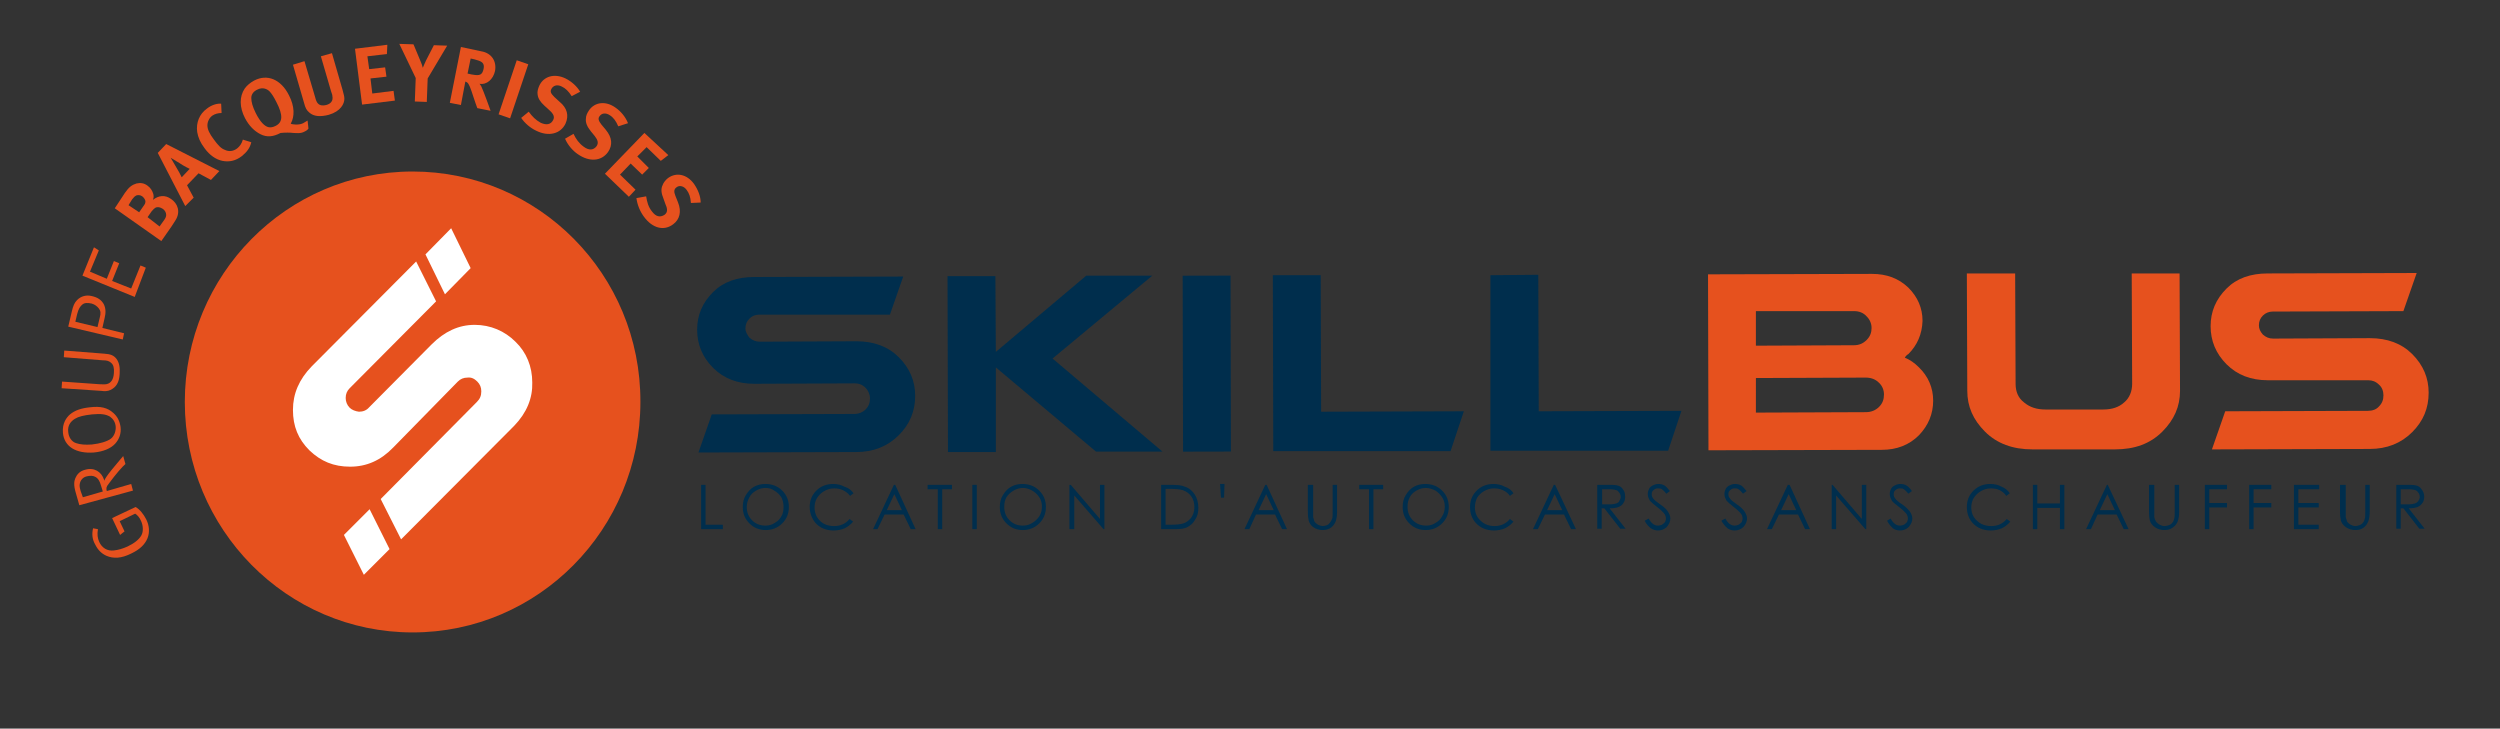 <?xml version="1.0" encoding="utf-8"?>
<!-- Generator: Adobe Illustrator 20.0.0, SVG Export Plug-In . SVG Version: 6.00 Build 0)  -->
<svg version="1.1" xmlns="http://www.w3.org/2000/svg" xmlns:xlink="http://www.w3.org/1999/xlink" x="0px" y="0px"
	 viewBox="0 0 564.1 164.4" style="enable-background:new 0 0 564.1 164.4;" xml:space="preserve">
<rect x="0" y="0" width="564.1" height="164.4" fill="#333333" stroke="none"/>
<style type="text/css">
	.st0{fill:#E6511E;}
	.st1{fill:#FFFFFF;}
	.st2{fill:#002E4D;}
	.st3{display:none;}
	.st4{display:inline;fill:#FFFFFF;}
</style>
<g id="Calque_1">
	<path class="st0" d="M93.1,38.7c-28.4,0-51.4,23.3-51.4,52c0,28.7,23,52,51.4,52c28.4,0,51.4-23.3,51.4-52
		C144.6,61.9,121.5,38.7,93.1,38.7"/>
	<path class="st1" d="M116,96.1l-25.5,25.6l-4.6-9.1l21.7-21.9c0.7-0.7,1-1.4,1-2.4c0-0.9-0.3-1.6-0.9-2.2c-0.7-0.7-1.4-1-2.2-0.9
		c-0.9,0-1.6,0.3-2.2,0.9L88.7,101c-2.8,2.9-6,4.3-9.7,4.3c-3.7,0-6.6-1.2-9.2-3.7c-2.5-2.5-3.7-5.4-3.7-9.1c0-3.7,1.4-6.9,4.2-9.8
		L93.9,59l4.5,9L78.9,87.6c-0.6,0.6-0.9,1.3-0.9,2.2c0,0.8,0.3,1.6,0.9,2.2c0.5,0.5,1.3,0.8,2.1,0.9c0.9,0,1.7-0.3,2.3-1l14.1-14.2
		c2.9-2.9,6.1-4.4,9.7-4.4c3.6,0,6.8,1.4,9.2,3.8c2.5,2.4,3.8,5.6,3.8,9.2C120.2,89.8,118.9,93.1,116,96.1"/>
	<path class="st2" d="M170.2,86.6c-3.8,0-6.9-1.2-9.3-3.6c-2.4-2.4-3.6-5.3-3.6-8.6c0-3.3,1.2-6.1,3.6-8.5c2.3-2.3,5.4-3.4,9.3-3.4
		l33.6-0.1l-3,8.6L171.3,71c-0.9,0-1.6,0.3-2.2,0.9c-0.6,0.6-0.9,1.3-0.9,2.2c0,0.8,0.4,1.4,0.9,2.1c0.7,0.6,1.5,0.9,2.3,0.9
		l21.8-0.1c4,0,7.2,1.2,9.6,3.6c2.5,2.5,3.7,5.4,3.7,8.7c0,3.5-1.2,6.4-3.7,8.9c-2.5,2.5-5.7,3.8-9.6,3.8l-35.6,0.1l3-8.6l32.2-0.1
		c1,0,1.9-0.4,2.5-1c0.7-0.7,1-1.5,1-2.5c0-0.9-0.4-1.8-1-2.4c-0.7-0.7-1.5-1-2.4-1L170.2,86.6z"/>
	<polygon class="st2" points="237.5,80.9 262.3,101.9 247.3,101.9 224.7,82.9 224.7,102 213.9,102 213.8,62.3 224.6,62.3 
		224.7,79.4 245.1,62.2 260,62.2 	"/>
	
		<rect x="266.9" y="62.2" transform="matrix(1 -2.188851e-03 2.188851e-03 1 -0.179 0.596)" class="st2" width="10.8" height="39.7"/>
	<polygon class="st2" points="330.3,92.8 327.3,101.8 287.3,101.8 287.2,62.1 298,62.1 298.1,92.9 	"/>
	<polygon class="st2" points="379.4,92.7 376.4,101.7 336.3,101.7 336.3,62.1 347.1,62 347.2,92.8 	"/>
	<path class="st0" d="M430.6,79.9c-0.2,0.1-0.5,0.3-0.8,0.8c1.2,0.5,2.2,1.2,3.1,2.1c2.2,2.1,3.3,4.7,3.3,7.6c0,3-1.1,5.6-3.2,7.8
		c-2.2,2.2-5,3.3-8.4,3.3l-39.1,0.1l-0.1-39.7l37-0.1c3.3,0,6,1,8.2,3.1c2.1,2.1,3.2,4.6,3.2,7.5C433.7,75.4,432.6,77.9,430.6,79.9
		 M396.2,78l22.1-0.1c1.2,0,2.1-0.4,2.9-1.2c0.8-0.8,1.1-1.7,1.1-2.7c0-1-0.4-1.9-1.1-2.6c-0.7-0.8-1.7-1.2-2.8-1.2l-22.2,0
		L396.2,78z M396.2,93.1L421,93c1.2,0,2.2-0.4,3-1.2c0.8-0.8,1.1-1.7,1.1-2.8c0-1-0.4-2-1.2-2.7c-0.7-0.7-1.7-1.1-2.9-1.1l-24.8,0.1
		L396.2,93.1z"/>
	<path class="st0" d="M491.8,61.7l0.1,26.5c0,3.5-1.3,6.5-4,9.2c-2.7,2.7-6.2,4-10.7,4l-18.6,0c-4.4,0-8-1.3-10.7-4
		c-2.7-2.7-4-5.7-4-9.2l-0.1-26.5l10.9,0l0.1,24.9c0,1.8,0.6,3.2,1.9,4.2c1.3,1.1,2.9,1.6,4.8,1.6l13.1,0c1.9,0,3.5-0.5,4.7-1.6
		c1.2-1,1.8-2.5,1.8-4.2l-0.1-24.9L491.8,61.7z"/>
	<path class="st0" d="M511.7,85.8c-3.8,0-6.9-1.2-9.3-3.6c-2.4-2.4-3.6-5.3-3.6-8.6c0-3.3,1.2-6.1,3.6-8.5c2.3-2.3,5.4-3.4,9.3-3.4
		l33.6-0.1l-3,8.6l-29.5,0.1c-0.8,0-1.6,0.3-2.2,0.9c-0.6,0.6-0.9,1.3-0.9,2.2c0,0.8,0.3,1.4,0.9,2.1c0.7,0.6,1.4,0.9,2.3,0.9
		l21.8-0.1c4,0,7.2,1.2,9.6,3.6c2.5,2.5,3.7,5.4,3.7,8.7c0,3.5-1.2,6.4-3.7,8.9c-2.5,2.5-5.7,3.8-9.6,3.8l-35.6,0.1l3-8.6l32.2-0.1
		c1,0,1.9-0.3,2.5-1c0.7-0.7,1-1.5,1-2.5c0-0.9-0.3-1.8-1-2.4c-0.7-0.7-1.5-1-2.4-1L511.7,85.8z"/>
	<polygon class="st2" points="158.2,109.4 159.2,109.4 159.2,118.4 163.1,118.4 163.1,119.4 158.2,119.4 	"/>
	<path class="st2" d="M172.7,109.2c1.5,0,2.8,0.5,3.8,1.5c1,1,1.5,2.2,1.5,3.7c0,1.5-0.5,2.7-1.5,3.7c-1,1-2.3,1.5-3.7,1.5
		c-1.5,0-2.7-0.5-3.7-1.5c-1-1-1.5-2.2-1.5-3.7c0-1,0.2-1.9,0.7-2.7c0.5-0.8,1.1-1.5,1.9-1.9C170.9,109.4,171.8,109.2,172.7,109.2
		 M172.7,110.1c-0.7,0-1.4,0.2-2.1,0.6c-0.7,0.4-1.2,0.9-1.5,1.5c-0.4,0.7-0.6,1.4-0.6,2.2c0,1.2,0.4,2.2,1.2,3
		c0.8,0.8,1.8,1.2,3,1.2c0.8,0,1.5-0.2,2.1-0.6c0.7-0.4,1.2-0.9,1.5-1.5c0.4-0.6,0.5-1.4,0.5-2.2c0-0.8-0.2-1.5-0.5-2.1
		c-0.4-0.6-0.9-1.1-1.6-1.5C174.2,110.3,173.5,110.1,172.7,110.1"/>
	<path class="st2" d="M192.6,111.3l-0.8,0.6c-0.4-0.6-1-1-1.6-1.3c-0.6-0.3-1.3-0.4-2-0.4c-0.8,0-1.5,0.2-2.2,0.6
		c-0.7,0.4-1.2,0.9-1.6,1.5c-0.4,0.6-0.6,1.4-0.6,2.2c0,1.2,0.4,2.2,1.2,3c0.8,0.8,1.9,1.2,3.2,1.2c1.4,0,2.6-0.5,3.5-1.6l0.8,0.6
		c-0.5,0.6-1.1,1.1-1.9,1.5c-0.7,0.3-1.6,0.5-2.5,0.5c-1.7,0-3.1-0.6-4.1-1.7c-0.8-1-1.3-2.2-1.3-3.6c0-1.5,0.5-2.7,1.5-3.7
		c1-1,2.3-1.5,3.8-1.5c0.9,0,1.8,0.2,2.5,0.6C191.5,110.1,192.1,110.6,192.6,111.3"/>
	<path class="st2" d="M202,109.4l4.6,10h-1.1l-1.6-3.3h-4.3l-1.6,3.3H197l4.7-10H202z M201.8,111.5l-1.7,3.6h3.4L201.8,111.5z"/>
	<polygon class="st2" points="209.3,110.4 209.3,109.4 214.8,109.4 214.8,110.4 212.6,110.4 212.6,119.4 211.6,119.4 211.6,110.4 	
		"/>
	<rect x="219.4" y="109.4" class="st2" width="1" height="10"/>
	<path class="st2" d="M230.7,109.2c1.5,0,2.8,0.5,3.8,1.5c1,1,1.5,2.2,1.5,3.7c0,1.5-0.5,2.7-1.5,3.7c-1,1-2.3,1.5-3.7,1.5
		c-1.5,0-2.7-0.5-3.7-1.5c-1-1-1.5-2.2-1.5-3.7c0-1,0.2-1.9,0.7-2.7c0.5-0.8,1.1-1.5,1.9-1.9C228.9,109.4,229.8,109.2,230.7,109.2
		 M230.8,110.1c-0.7,0-1.4,0.2-2.1,0.6c-0.7,0.4-1.2,0.9-1.6,1.5c-0.4,0.7-0.5,1.4-0.5,2.2c0,1.2,0.4,2.2,1.2,3
		c0.8,0.8,1.8,1.2,3,1.2c0.8,0,1.5-0.2,2.1-0.6c0.7-0.4,1.2-0.9,1.6-1.5c0.4-0.6,0.6-1.4,0.6-2.2c0-0.8-0.2-1.5-0.6-2.1
		c-0.4-0.6-0.9-1.1-1.6-1.5C232.2,110.3,231.5,110.1,230.8,110.1"/>
	<polygon class="st2" points="241.3,119.4 241.3,109.4 241.6,109.4 248.2,117.1 248.2,109.4 249.2,109.4 249.2,119.4 249,119.4 
		242.4,111.8 242.4,119.4 	"/>
	<path class="st2" d="M262,119.4v-10h2.1c1.5,0,2.6,0.1,3.2,0.4c1,0.3,1.7,0.9,2.3,1.8c0.5,0.8,0.8,1.8,0.8,3c0,1-0.2,1.9-0.7,2.6
		c-0.4,0.8-1,1.3-1.7,1.7c-0.7,0.4-1.6,0.5-2.9,0.5H262z M263,118.4h1.1c1.4,0,2.3-0.1,2.9-0.3c0.7-0.2,1.3-0.7,1.8-1.3
		c0.4-0.6,0.7-1.4,0.7-2.3c0-1-0.2-1.8-0.7-2.5c-0.5-0.7-1.1-1.1-1.9-1.4c-0.6-0.2-1.7-0.3-3.1-0.3H263V118.4z"/>
	<polygon class="st2" points="276.2,112.3 275.5,112.3 275.3,109.2 276.3,109.2 	"/>
	<path class="st2" d="M285.8,109.4l4.6,10h-1.1l-1.6-3.3h-4.3l-1.5,3.3h-1.1l4.7-10H285.8z M285.7,111.5l-1.7,3.6h3.4L285.7,111.5z"
		/>
	<path class="st2" d="M295.3,109.4h1v6c0,0.7,0,1.2,0,1.3c0.1,0.4,0.2,0.7,0.3,1c0.2,0.3,0.5,0.5,0.8,0.7c0.4,0.2,0.8,0.3,1.1,0.3
		c0.3,0,0.6-0.1,0.9-0.2c0.3-0.1,0.5-0.3,0.7-0.6c0.2-0.2,0.3-0.5,0.5-0.9c0.1-0.3,0.1-0.8,0.1-1.6v-6h1v6c0,0.9-0.1,1.6-0.3,2.2
		c-0.2,0.5-0.5,1-1,1.4c-0.5,0.4-1.2,0.6-1.9,0.6c-0.8,0-1.5-0.2-2.1-0.6c-0.6-0.4-0.9-0.9-1.1-1.5c-0.1-0.4-0.2-1.1-0.2-2.1V109.4z
		"/>
	<polygon class="st2" points="306.7,110.4 306.7,109.4 312.1,109.4 312.1,110.4 309.9,110.4 309.9,119.4 308.9,119.4 308.9,110.4 	
		"/>
	<path class="st2" d="M321.6,109.2c1.5,0,2.8,0.5,3.8,1.5c1,1,1.5,2.2,1.5,3.7c0,1.5-0.5,2.7-1.5,3.7c-1,1-2.3,1.5-3.7,1.5
		c-1.5,0-2.7-0.5-3.7-1.5c-1-1-1.5-2.2-1.5-3.7c0-1,0.2-1.9,0.7-2.7c0.5-0.8,1.1-1.5,1.9-1.9C319.8,109.4,320.7,109.2,321.6,109.2
		 M321.7,110.1c-0.7,0-1.4,0.2-2.1,0.6c-0.7,0.4-1.2,0.9-1.5,1.5c-0.4,0.7-0.5,1.4-0.5,2.2c0,1.2,0.4,2.2,1.2,3
		c0.8,0.8,1.8,1.2,3,1.2c0.8,0,1.5-0.2,2.1-0.6c0.7-0.4,1.2-0.9,1.5-1.5c0.4-0.6,0.6-1.4,0.6-2.2c0-0.8-0.2-1.5-0.6-2.1
		c-0.4-0.6-0.9-1.1-1.5-1.5C323.1,110.3,322.4,110.1,321.7,110.1"/>
	<path class="st2" d="M341.5,111.3l-0.8,0.6c-0.4-0.6-0.9-1-1.6-1.3c-0.6-0.3-1.3-0.4-2-0.4c-0.8,0-1.5,0.2-2.2,0.6
		c-0.7,0.4-1.2,0.9-1.6,1.5c-0.3,0.6-0.5,1.4-0.5,2.2c0,1.2,0.4,2.2,1.3,3c0.8,0.8,1.9,1.2,3.1,1.2c1.4,0,2.6-0.5,3.5-1.6l0.8,0.6
		c-0.5,0.6-1.1,1.1-1.9,1.5c-0.7,0.3-1.6,0.5-2.5,0.5c-1.7,0-3.1-0.6-4.1-1.7c-0.9-1-1.3-2.2-1.3-3.6c0-1.5,0.5-2.7,1.5-3.7
		c1-1,2.3-1.5,3.8-1.5c0.9,0,1.8,0.2,2.5,0.6C340.4,110.1,341.1,110.6,341.5,111.3"/>
	<path class="st2" d="M350.9,109.4l4.7,10h-1.1l-1.6-3.3h-4.3l-1.6,3.3h-1.1l4.7-10H350.9z M350.8,111.5l-1.7,3.6h3.4L350.8,111.5z"
		/>
	<path class="st2" d="M360.5,109.4h2c1.1,0,1.8,0,2.3,0.1c0.6,0.1,1.1,0.4,1.4,0.9c0.4,0.5,0.5,1,0.5,1.7c0,0.5-0.1,1-0.4,1.4
		c-0.2,0.4-0.6,0.7-1.1,0.9c-0.5,0.2-1.1,0.3-2,0.3l3.6,4.6h-1.2l-3.6-4.6h-0.6v4.6h-1V109.4z M361.5,110.4v3.4l1.7,0
		c0.7,0,1.2-0.1,1.5-0.2c0.3-0.1,0.6-0.3,0.7-0.6c0.2-0.3,0.3-0.6,0.3-0.9c0-0.3-0.1-0.6-0.3-0.9c-0.2-0.3-0.4-0.5-0.7-0.6
		c-0.3-0.1-0.8-0.2-1.4-0.2H361.5z"/>
	<path class="st2" d="M371.1,117.5l0.9-0.5c0.6,1.1,1.3,1.6,2.1,1.6c0.3,0,0.7-0.1,0.9-0.2c0.3-0.2,0.5-0.4,0.7-0.6
		c0.1-0.3,0.2-0.5,0.2-0.8c0-0.3-0.1-0.7-0.3-1c-0.3-0.4-0.9-1-1.7-1.6c-0.8-0.6-1.3-1.1-1.6-1.4c-0.3-0.5-0.5-1-0.5-1.5
		c0-0.4,0.1-0.8,0.3-1.2c0.2-0.4,0.5-0.6,0.9-0.8c0.4-0.2,0.8-0.3,1.2-0.3c0.5,0,0.9,0.1,1.3,0.3c0.4,0.2,0.8,0.7,1.3,1.3l-0.8,0.6
		c-0.4-0.5-0.7-0.8-1-1c-0.3-0.2-0.5-0.2-0.9-0.2c-0.4,0-0.7,0.1-1,0.4c-0.3,0.2-0.4,0.5-0.4,0.9c0,0.2,0,0.4,0.1,0.6
		c0.1,0.2,0.2,0.4,0.5,0.7c0.1,0.1,0.6,0.5,1.3,1c0.9,0.6,1.5,1.2,1.8,1.7c0.3,0.5,0.5,1,0.5,1.5c0,0.7-0.3,1.3-0.8,1.9
		c-0.5,0.5-1.2,0.8-2,0.8c-0.6,0-1.1-0.2-1.6-0.5C372,118.8,371.5,118.3,371.1,117.5"/>
	<path class="st2" d="M388.4,117.5l0.9-0.5c0.6,1.1,1.3,1.6,2.1,1.6c0.3,0,0.7-0.1,0.9-0.2c0.3-0.2,0.5-0.4,0.7-0.6
		c0.1-0.3,0.2-0.5,0.2-0.8c0-0.3-0.1-0.7-0.3-1c-0.3-0.4-0.9-1-1.7-1.6c-0.8-0.6-1.3-1.1-1.6-1.4c-0.3-0.5-0.5-1-0.5-1.5
		c0-0.4,0.1-0.8,0.3-1.2c0.2-0.4,0.5-0.6,0.9-0.8c0.4-0.2,0.8-0.3,1.2-0.3c0.5,0,0.9,0.1,1.3,0.3c0.4,0.2,0.8,0.7,1.3,1.3l-0.8,0.6
		c-0.4-0.5-0.7-0.8-1-1c-0.3-0.2-0.6-0.2-0.9-0.2c-0.4,0-0.7,0.1-1,0.4c-0.3,0.2-0.4,0.5-0.4,0.9c0,0.2,0,0.4,0.1,0.6
		c0.1,0.2,0.3,0.4,0.5,0.7c0.1,0.1,0.6,0.5,1.3,1c0.9,0.6,1.5,1.2,1.8,1.7c0.3,0.5,0.5,1,0.5,1.5c0,0.7-0.3,1.3-0.8,1.9
		c-0.5,0.5-1.2,0.8-2,0.8c-0.6,0-1.2-0.2-1.6-0.5C389.3,118.8,388.9,118.3,388.4,117.5"/>
	<path class="st2" d="M403.8,109.4l4.6,10h-1.1l-1.6-3.3h-4.3l-1.6,3.3h-1.1l4.7-10H403.8z M403.6,111.5l-1.7,3.6h3.4L403.6,111.5z"
		/>
	<polygon class="st2" points="413.3,119.4 413.3,109.4 413.5,109.4 420.1,117.1 420.1,109.4 421.1,109.4 421.1,119.4 420.9,119.4 
		414.3,111.8 414.3,119.4 	"/>
	<path class="st2" d="M425.8,117.5l0.8-0.5c0.6,1.1,1.3,1.6,2.1,1.6c0.3,0,0.7-0.1,0.9-0.2c0.3-0.2,0.5-0.4,0.7-0.6
		c0.1-0.3,0.2-0.5,0.2-0.8c0-0.3-0.1-0.7-0.3-1c-0.3-0.4-0.9-1-1.7-1.6c-0.8-0.6-1.4-1.1-1.6-1.4c-0.3-0.5-0.5-1-0.5-1.5
		c0-0.4,0.1-0.8,0.3-1.2c0.2-0.4,0.5-0.6,0.9-0.8c0.4-0.2,0.8-0.3,1.2-0.3c0.5,0,0.9,0.1,1.3,0.3c0.4,0.2,0.9,0.7,1.3,1.3l-0.8,0.6
		c-0.4-0.5-0.7-0.8-1-1c-0.3-0.2-0.5-0.2-0.9-0.2c-0.4,0-0.7,0.1-1,0.4c-0.3,0.2-0.4,0.5-0.4,0.9c0,0.2,0,0.4,0.1,0.6
		c0.1,0.2,0.2,0.4,0.5,0.7c0.1,0.1,0.5,0.5,1.3,1c0.9,0.6,1.4,1.2,1.8,1.7c0.3,0.5,0.5,1,0.5,1.5c0,0.7-0.3,1.3-0.8,1.9
		c-0.5,0.5-1.2,0.8-2,0.8c-0.6,0-1.2-0.2-1.6-0.5C426.7,118.8,426.2,118.3,425.8,117.5"/>
	<path class="st2" d="M453.5,111.3l-0.8,0.6c-0.4-0.6-0.9-1-1.5-1.3c-0.6-0.3-1.3-0.4-2-0.4c-0.8,0-1.5,0.2-2.2,0.6
		c-0.7,0.4-1.2,0.9-1.6,1.5c-0.4,0.6-0.6,1.4-0.6,2.2c0,1.2,0.4,2.2,1.3,3c0.8,0.8,1.9,1.2,3.2,1.2c1.4,0,2.6-0.5,3.5-1.6l0.8,0.6
		c-0.5,0.6-1.1,1.1-1.9,1.5c-0.7,0.3-1.6,0.5-2.5,0.5c-1.7,0-3.1-0.6-4.1-1.7c-0.9-1-1.3-2.2-1.3-3.6c0-1.5,0.5-2.7,1.5-3.7
		c1-1,2.3-1.5,3.8-1.5c0.9,0,1.8,0.2,2.5,0.6C452.4,110.1,453,110.6,453.5,111.3"/>
	<polygon class="st2" points="458.7,109.4 459.7,109.4 459.7,113.6 464.8,113.6 464.8,109.4 465.8,109.4 465.8,119.4 464.8,119.4 
		464.8,114.6 459.7,114.6 459.7,119.4 458.7,119.4 	"/>
	<path class="st2" d="M475.6,109.4l4.7,10h-1.1l-1.6-3.3h-4.3l-1.5,3.3h-1.1l4.7-10H475.6z M475.5,111.5l-1.7,3.6h3.4L475.5,111.5z"
		/>
	<path class="st2" d="M485.1,109.4h1v6c0,0.7,0,1.2,0,1.3c0.1,0.4,0.2,0.7,0.4,1c0.2,0.3,0.5,0.5,0.8,0.7c0.4,0.2,0.7,0.3,1.1,0.3
		c0.3,0,0.7-0.1,1-0.2c0.3-0.1,0.6-0.3,0.8-0.6c0.2-0.2,0.3-0.5,0.4-0.9c0.1-0.3,0.1-0.8,0.1-1.6v-6h1v6c0,0.9-0.1,1.6-0.3,2.2
		c-0.2,0.5-0.5,1-1.1,1.4c-0.5,0.4-1.1,0.6-1.9,0.6c-0.8,0-1.5-0.2-2.1-0.6c-0.6-0.4-1-0.9-1.2-1.5c-0.1-0.4-0.2-1.1-0.2-2.1V109.4z
		"/>
	<polygon class="st2" points="497.5,109.4 502.5,109.4 502.5,110.4 498.5,110.4 498.5,113.5 502.5,113.5 502.5,114.5 498.5,114.5 
		498.5,119.4 497.5,119.4 	"/>
	<polygon class="st2" points="507.5,109.4 512.5,109.4 512.5,110.4 508.5,110.4 508.5,113.5 512.5,113.5 512.5,114.5 508.5,114.5 
		508.5,119.4 507.5,119.4 	"/>
	<polygon class="st2" points="517.6,109.4 523.3,109.4 523.3,110.4 518.6,110.4 518.6,113.5 523.2,113.5 523.2,114.5 518.6,114.5 
		518.6,118.4 523.2,118.4 523.2,119.4 517.6,119.4 	"/>
	<path class="st2" d="M528.3,109.4h1v6c0,0.7,0,1.2,0,1.3c0.1,0.4,0.2,0.7,0.3,1c0.2,0.3,0.5,0.5,0.8,0.7c0.4,0.2,0.7,0.3,1.1,0.3
		c0.3,0,0.6-0.1,0.9-0.2c0.3-0.1,0.6-0.3,0.8-0.6c0.2-0.2,0.3-0.5,0.4-0.9c0.1-0.3,0.1-0.8,0.1-1.6v-6h1v6c0,0.9-0.1,1.6-0.3,2.2
		c-0.2,0.5-0.5,1-1,1.4c-0.5,0.4-1.1,0.6-1.9,0.6c-0.8,0-1.5-0.2-2.1-0.6c-0.6-0.4-1-0.9-1.2-1.5c-0.1-0.4-0.2-1.1-0.2-2.1V109.4z"
		/>
	<path class="st2" d="M540.7,109.4h2c1.1,0,1.9,0,2.3,0.1c0.6,0.1,1.1,0.4,1.4,0.9c0.4,0.5,0.6,1,0.6,1.7c0,0.5-0.1,1-0.4,1.4
		c-0.3,0.4-0.6,0.7-1.1,0.9c-0.5,0.2-1.1,0.3-2,0.3l3.6,4.6h-1.2l-3.6-4.6h-0.6v4.6h-1V109.4z M541.7,110.4v3.4l1.7,0
		c0.7,0,1.2-0.1,1.5-0.2c0.3-0.1,0.6-0.3,0.8-0.6c0.2-0.3,0.3-0.6,0.3-0.9c0-0.3-0.1-0.6-0.3-0.9c-0.2-0.3-0.4-0.5-0.7-0.6
		c-0.3-0.1-0.8-0.2-1.5-0.2H541.7z"/>
	<g>
		<path class="st0" d="M21,119.2l1.1,0.2c-0.2,1.2-0.1,2,0.3,2.9c0.6,1.3,1.8,2.1,3.3,1.9c1-0.1,2-0.4,3.1-0.9
			c1.5-0.7,2.6-1.6,3.1-2.5c0.5-0.9,0.4-2.3-0.1-3.3c-0.3-0.7-0.8-1.3-1.3-1.6l-3.5,1.7l1.1,2.3l-1,0.8l-1.8-3.8l5.3-2.5
			c0.9,0.5,1.8,1.6,2.4,2.8c0.7,1.4,0.8,2.9,0.3,4.2c-0.6,1.5-1.8,2.6-3.7,3.5c-2.2,1.1-4,1.2-5.6,0.5c-1.1-0.5-1.9-1.3-2.5-2.5
			C20.8,121.7,20.7,120.5,21,119.2z"/>
		<path class="st0" d="M17.9,114l-0.8-2.8c-0.5-1.7-0.4-2.6-0.1-3.3c0.3-0.7,0.9-1.6,2.2-1.9c2-0.6,3.7,0.4,4.3,2.3l0,0.2
			c0.3-0.7,0.8-1.3,1-1.6c0.5-0.7,3.3-4,3.3-4l0.5,1.8c-0.7,0.6-2.2,2.3-3.8,4.5c-0.5,0.6-0.6,1-0.4,1.6l5.5-1.6l0.4,1.5L17.9,114z
			 M18.7,112.2l4.5-1.3l-0.4-1.3c-0.3-1.1-0.7-1.7-1.3-2c-0.5-0.3-1.2-0.3-2-0.1c-0.8,0.2-1.4,0.9-1.5,1.7c-0.1,0.4,0,0.9,0.2,1.6
			L18.7,112.2z"/>
		<path class="st0" d="M14.2,97.7c-0.2-2.2,0.8-3.5,1.6-4.2c1.1-0.9,2.5-1.4,4.5-1.6c2.4-0.3,4,0.1,5.3,1.3c0.9,0.8,1.4,1.8,1.6,3.1
			c0.2,1.5-0.3,2.8-1.2,3.8c-1,1.1-2.7,1.8-4.8,2C17.2,102.4,14.5,100.8,14.2,97.7z M15.4,97.5c0.1,1.2,0.8,2.2,1.8,2.5
			c0.9,0.3,2,0.4,3.5,0.3c1.9-0.2,3.5-0.7,4.3-1.3c0.8-0.6,1.2-1.8,1.1-2.8c-0.1-1-0.6-1.7-1.3-2.2c-0.9-0.5-1.9-0.7-4-0.5
			c-1.9,0.2-3.1,0.5-3.9,1C15.9,95.1,15.2,96.1,15.4,97.5z"/>
		<path class="st0" d="M13.9,87.6l0.1-1.5l8.5,0.6c0.6,0,1.4,0.1,1.8-0.1c0.6-0.2,1.3-0.8,1.4-2.4c0.1-1.1-0.1-1.9-0.6-2.3
			c-0.5-0.5-1.1-0.6-1.9-0.6l-8.8-0.7l0.1-1.5l9,0.7c1.5,0.1,2.2,0.4,2.8,1.2c0.6,0.8,0.8,1.9,0.7,3.4c-0.1,1.9-0.8,3-2.1,3.6
			c-0.6,0.3-1.4,0.3-2,0.2L13.9,87.6z"/>
		<path class="st0" d="M15.4,73.7l0.8-3.4c0.3-1.3,0.6-2,1.2-2.6c0.9-0.9,2.1-1.2,3.3-0.9c1.3,0.3,2.1,0.8,2.7,1.8
			c0.5,1,0.5,2,0.2,3.2l-0.5,2.2l4.9,1.2l-0.3,1.4L15.4,73.7z M17,72.6l5,1.2l0.5-2.1c0.3-1,0.2-1.6-0.2-2.1
			c-0.4-0.5-0.9-0.9-1.6-1.1c-0.9-0.2-1.6-0.2-2.1,0.2c-0.5,0.4-0.9,1-1.2,2.2L17,72.6z"/>
		<path class="st0" d="M18.6,62.2l2.6-6.4l1.1,0.7l-2,4.8l3.8,1.6l1.6-4l1.2,0.5l-1.6,4l4.3,1.7l2.1-5.2l1.2,0.5L30.4,67L18.6,62.2z
			"/>
		<path class="st0" d="M28.2,43.5c0.9-1.3,1.6-1.8,2.6-2.1c0.9-0.2,1.7-0.1,2.5,0.5c0.7,0.5,1.1,1.2,1.3,1.9
			c0.1,0.5,0.1,0.8-0.1,1.3c1.3-1,2.7-1.2,4.1-0.2c1.5,1,2.2,2.9,1,4.8c-0.2,0.3-0.5,0.8-0.9,1.4l-2.3,3.3l-10.5-7.4L28.2,43.5z
			 M31.4,47.9l0.9-1.3c0.4-0.5,0.5-0.8,0.5-1c0.1-0.4-0.3-1-0.7-1.3c-0.4-0.3-1.1-0.4-1.5-0.1c-0.2,0.1-0.4,0.3-0.8,0.8L29,46.3
			L31.4,47.9z M36,51.1l1-1.4c0.3-0.4,0.5-0.8,0.5-1.2c0-0.5-0.3-1.1-0.8-1.4c-0.6-0.4-1.4-0.5-1.8-0.1c-0.3,0.2-0.4,0.4-0.7,0.7
			l-0.9,1.3L36,51.1z"/>
		<path class="st0" d="M37.5,32.5l12,6.1l-1.9,2l-2.8-1.5l-2.6,2.7l1.5,2.8l-1.9,1.9l-6.2-12L37.5,32.5z M42.8,38.1
			c0,0-1.3-0.6-2.3-1.3c-0.5-0.3-2-1.2-2-1.2s0.8,1.3,1.3,2.2c0.5,0.8,0.8,1.4,1.2,2.2L42.8,38.1z"/>
		<path class="st0" d="M50,25.5c-0.8,0-1.5,0.2-2.1,0.6c-0.7,0.5-1.1,1.4-1.1,2.2c0,0.9,0.5,1.9,1.4,3.1c1,1.4,1.7,2.1,2.5,2.4
			c1,0.5,2,0.3,2.8-0.3c0.6-0.5,1-1,1.3-2l1.9,0.6c-0.3,1.3-1,2.2-2.1,3.1c-1.4,1.1-2.9,1.4-4.4,1.1c-1.5-0.3-2.9-1.3-4-2.8
			c-1-1.3-1.5-2.5-1.7-3.7c-0.3-2.1,0.5-4.1,2.2-5.3c1-0.8,2.3-1.2,3.2-1.1L50,25.5z"/>
		<path class="st0" d="M66.7,28.1c0.5,0,1.1,0,1.7-0.3c0.5-0.3,1-0.6,1-0.6l0.2,1.8c0,0-0.2,0.4-0.9,0.7c-0.9,0.5-1.9,0.3-2.5,0.3
			c-0.7-0.1-1.9-0.1-2.9,0c-1.7,0.9-3.1,1-4.5,0.3c-1.4-0.7-2.6-1.9-3.5-3.6c-1.3-2.5-1.3-4.9-0.1-6.7c0.5-0.7,1.2-1.3,2.1-1.8
			c3-1.6,6.1-0.3,7.9,3.3c1.3,2.5,1.3,4.8,0.4,6.4C65.7,28,66.3,28.1,66.7,28.1z M56.7,22.1c0,0.9,0.3,2,1,3.4c1,2,2,3,2.9,3.2
			c0.5,0.1,1,0,1.6-0.3c1.6-0.8,1.7-2.4,0.2-5.3c-0.6-1.2-1.1-2-1.6-2.5c-0.5-0.5-1.5-1-2.7-0.4C57.2,20.6,56.7,21.3,56.7,22.1z"/>
		<path class="st0" d="M68.7,13.8l2.4,8.1c0.2,0.8,0.4,1.2,0.6,1.4c0.4,0.5,1.1,0.6,1.9,0.4c1.1-0.3,1.6-1,1.4-2
			c0-0.3-0.1-0.5-0.3-1.1l-2.3-7.9l2.5-0.7l2.4,8.3c0.3,1.2,0.4,1.4,0.4,2c0,1.1-0.8,2.8-3.5,3.6c-1.9,0.5-3.4,0.4-4.4-0.5
			c-0.6-0.5-0.9-1-1.2-2.2l-2.5-8.6L68.7,13.8z"/>
		<path class="st0" d="M87.4,10.1l-0.1,2.1l-4.4,0.5l0.4,2.9l3.6-0.4l0.3,2.1l-3.6,0.4l0.4,3.4l4.8-0.6l0.3,2.2l-7.4,0.9L80.1,11
			L87.4,10.1z"/>
		<path class="st0" d="M93.3,10l1.5,3.6c0.3,0.7,0.5,1.2,0.6,1.7c0.2-0.4,0.4-1,0.7-1.6l1.8-3.5l3,0.1l-4.4,7.4l-0.2,5.3l-2.7-0.1
			l0.2-5.3l-3.7-7.7L93.3,10z"/>
		<path class="st0" d="M108.7,11.6c2.2,0.4,3.4,2.2,3,4.4c-0.4,1.9-1.9,3.2-3.5,2.9c0.2,0.3,0.3,0.4,0.4,0.6c0.5,1,2.1,5.5,2.1,5.5
			l-3-0.6c-0.3-0.9-0.5-1.3-0.8-2.3c-0.8-2.5-1.1-3.2-1.5-3.5c-0.1-0.1-0.2-0.1-0.4-0.2l-1,5.3l-2.5-0.5l2.5-12.6L108.7,11.6z
			 M105.5,16.6l0.9,0.2c1.1,0.2,1.6,0.2,2,0c0.4-0.2,0.6-0.7,0.7-1.2c0.2-0.8,0-1.4-0.6-1.7c-0.3-0.2-0.8-0.3-1.4-0.5l-0.9-0.2
			L105.5,16.6z"/>
		<path class="st0" d="M119.2,14.5l-4.1,12.2l-2.6-0.9l4.1-12.2L119.2,14.5z"/>
		<path class="st0" d="M129,21.7c-0.7-1.1-1.4-1.8-2.3-2.2c-1-0.5-1.9-0.2-2.3,0.6c-0.3,0.6-0.1,1,0.7,1.8l1.2,1.1
			c1.7,1.4,2.1,3.1,1.3,4.9c-1.1,2.3-3.8,3-6.6,1.6c-1.3-0.6-2.6-1.7-3.4-2.9l1.7-1.4c0.8,1.1,1.6,1.9,2.7,2.5
			c1.3,0.6,2.3,0.4,2.8-0.6c0.4-0.7,0.1-1.4-0.8-2.2l-1.1-1c-1-0.9-1.5-1.7-1.6-2.6c-0.1-0.7,0.1-1.3,0.4-2c1-2.1,3.4-2.8,5.9-1.6
			c1.4,0.7,2.6,1.8,3.3,3L129,21.7z"/>
		<path class="st0" d="M139.5,28.5c-0.5-1.2-1.1-2-1.9-2.5c-0.9-0.6-1.8-0.5-2.3,0.2c-0.4,0.5-0.3,1,0.4,1.9l1,1.2
			c1.4,1.7,1.6,3.4,0.5,5c-1.5,2.1-4.2,2.3-6.8,0.5c-1.2-0.8-2.3-2.1-2.9-3.5l1.9-1.1c0.6,1.2,1.2,2.1,2.3,2.9
			c1.2,0.9,2.2,0.8,2.9-0.1c0.5-0.7,0.3-1.4-0.4-2.3l-0.9-1.1c-0.8-1-1.2-1.9-1.1-2.8c0-0.7,0.3-1.3,0.7-1.9c1.3-1.9,3.8-2.2,6-0.6
			c1.3,0.9,2.3,2.2,2.8,3.5L139.5,28.5z"/>
		<path class="st0" d="M150.8,35l-1.7,1.3l-3.2-3.1l-2.1,2.1l2.6,2.6l-1.5,1.5l-2.6-2.5l-2.4,2.5l3.5,3.4l-1.5,1.6l-5.4-5.2l8.9-9.2
			L150.8,35z"/>
		<path class="st0" d="M155.9,45.8c-0.1-1.4-0.4-2.2-1-3c-0.6-0.8-1.6-1.1-2.3-0.5c-0.5,0.4-0.6,0.9-0.2,1.9l0.6,1.5
			c0.8,2,0.4,3.8-1.1,4.9c-2.1,1.6-4.7,0.9-6.6-1.7c-0.9-1.2-1.5-2.7-1.7-4.2l2.2-0.4c0.2,1.3,0.5,2.4,1.3,3.4
			c0.9,1.2,1.8,1.4,2.8,0.8c0.7-0.5,0.8-1.2,0.3-2.3l-0.5-1.4c-0.5-1.2-0.6-2.2-0.2-3c0.2-0.6,0.7-1.2,1.2-1.6
			c1.9-1.4,4.3-0.9,5.9,1.3c0.9,1.3,1.5,2.8,1.5,4.2L155.9,45.8z"/>
	</g>
	<polygon class="st1" points="101.8,51.5 106.2,60.5 100.4,66.4 96,57.4 	"/>
	<polygon class="st1" points="82.1,129.7 77.6,120.7 83.4,114.9 87.9,123.9 	"/>
</g>
<g id="Calque_2" class="st3">
	<circle class="st4" cx="92.1" cy="88.4" r="88.4"/>
</g>
</svg>
